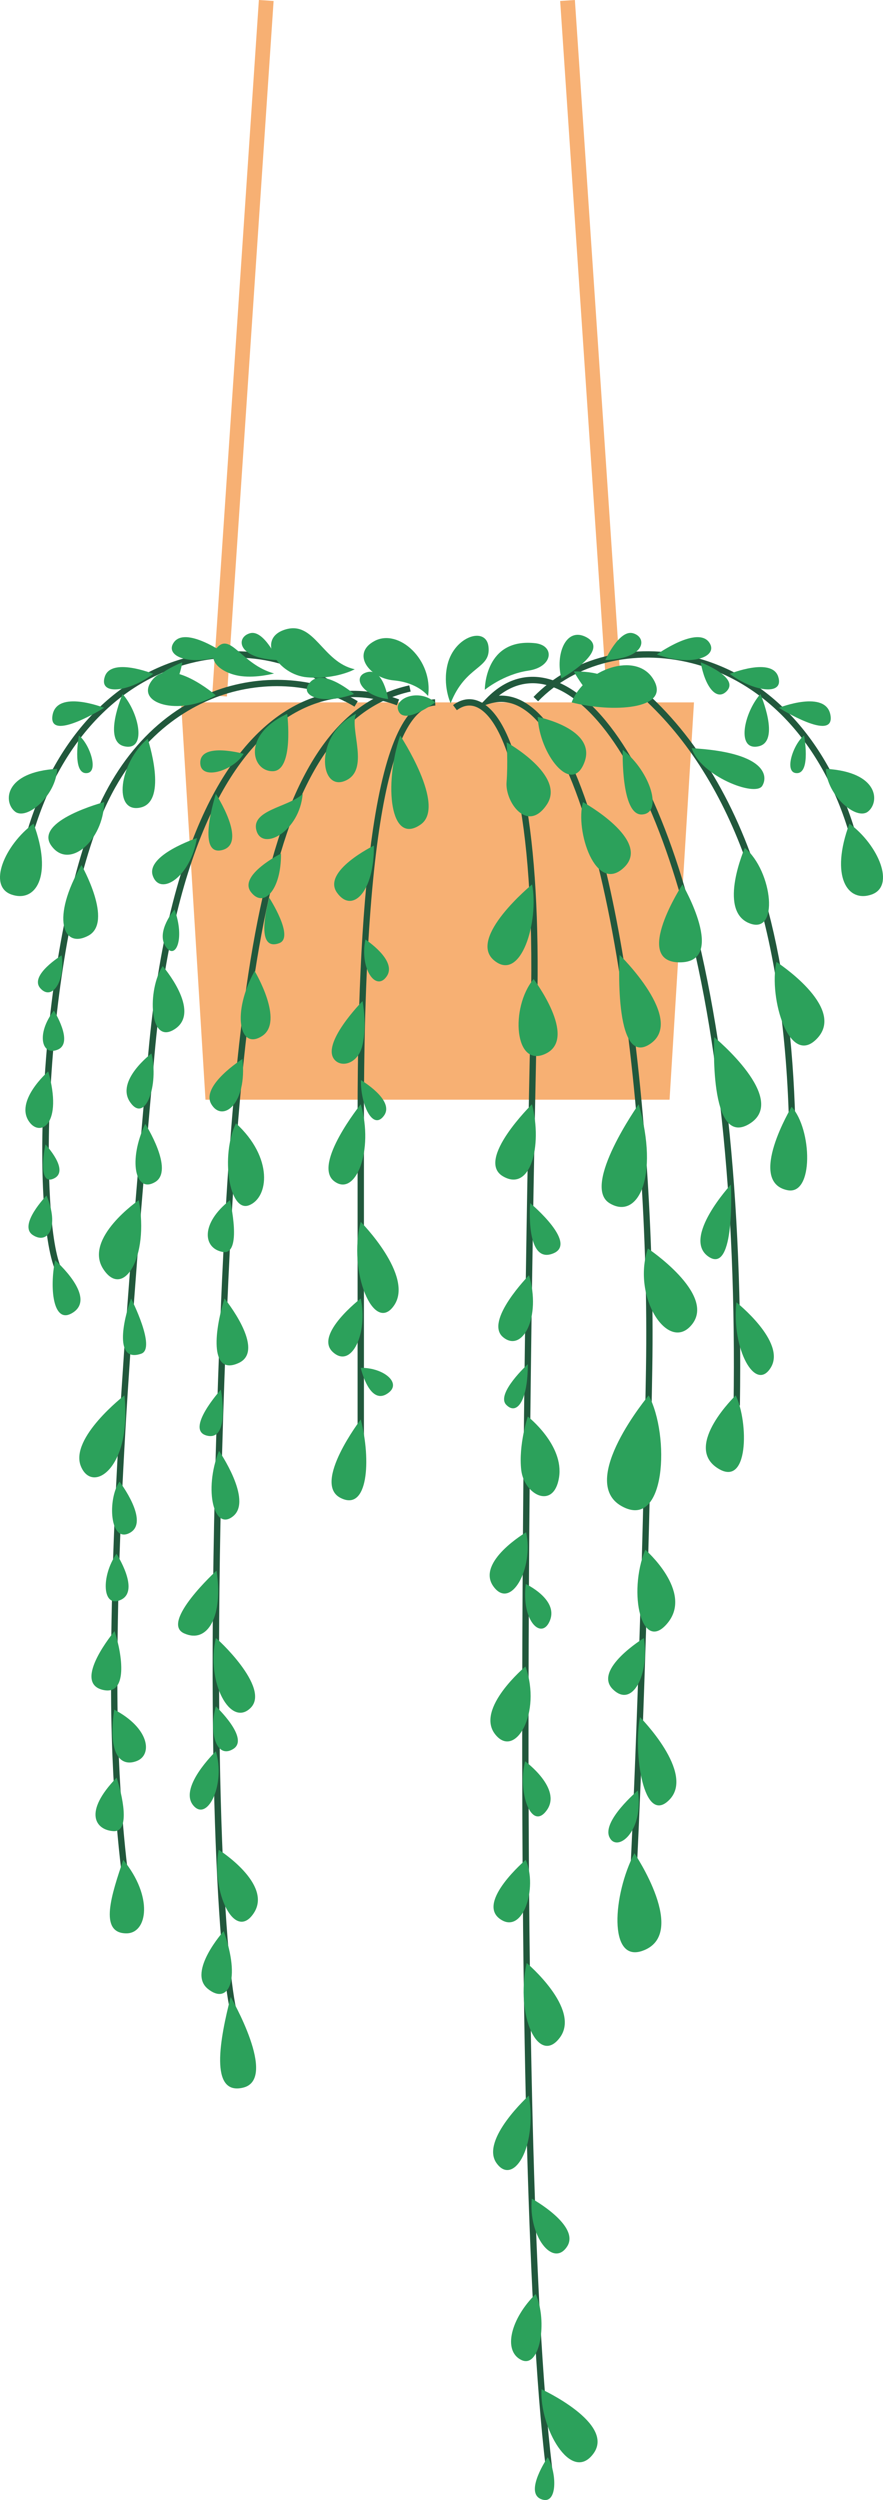 <!-- Generator: Adobe Illustrator 24.1.3, SVG Export Plug-In  -->
<svg version="1.1" xmlns="http://www.w3.org/2000/svg" xmlns:xlink="http://www.w3.org/1999/xlink" x="0px" y="0px"
	 width="59.814px" height="169.324px" viewBox="0 0 59.814 169.324"
	 style="overflow:visible;enable-background:new 0 0 59.814 169.324;" xml:space="preserve">
<style type="text/css">
	.st0{fill:none;stroke:#F7B073;stroke-miterlimit:10;}
	.st1{fill:#F7B073;}
	.st2{fill:#21583C;}
	.st3{fill:#2CA15B;}
</style>
<defs>
</defs>
<line class="st0" x1="14.872" y1="47.139" x2="18.035" y2="0.033"/>
<line class="st0" x1="41.607" y1="47.139" x2="38.444" y2="0.033"/>
<g>
	<polygon class="st1" points="13.919,74.48 45.356,74.48 47.01,47.572 12.264,47.572 	"/>
	<g>
		<path class="st2" d="M53.443,75.968c-0.355-13.153-3.584-22.714-9.596-28.418l0.296-0.312c3.629,3.443,6.282,8.283,7.884,14.385
			c1.093,4.163,1.697,8.851,1.845,14.333L53.443,75.968z"/>
	</g>
	<g>
		<path class="st2" d="M43.138,126.591l-0.429-0.022c0.007-0.145,0.738-14.752,1.05-33.904c0.143-8.807-0.546-18.904-1.843-27.009
			c-1.499-9.364-3.71-15.569-6.226-17.471c-0.818-0.618-1.643-0.79-2.525-0.525l-0.789,0.237l0.572-0.592
			c1.402-1.45,3.07-1.834,4.824-1.11c3.257,1.344,6.394,6.413,8.605,13.905c2.654,8.991,3.949,21.127,3.744,35.094l-0.43-0.006
			c0.204-13.925-1.085-26.016-3.727-34.966c-2.174-7.367-5.22-12.335-8.357-13.629c-1.36-0.561-2.666-0.379-3.813,0.523
			c0.743-0.038,1.464,0.205,2.153,0.727c3.339,2.525,5.318,11.044,6.391,17.746c1.301,8.128,1.992,18.253,1.848,27.084
			C43.877,111.833,43.145,126.446,43.138,126.591z"/>
	</g>
	<g>
		<path class="st2" d="M37.091,168.108c-2.773-20.882-1.429-86.894-1.131-99.915c0.307-13.41-1.647-19.256-3.577-20.255
			c-0.476-0.247-0.96-0.192-1.437,0.162l-0.256-0.345c0.611-0.454,1.265-0.522,1.89-0.198c2.649,1.371,4.073,9.09,3.809,20.646
			c-0.298,13.015-1.642,78.998,1.127,99.848L37.091,168.108z"/>
	</g>
	<g>
		<path class="st2" d="M24.653,97.554h-0.43V75.498c0-8.193,0.352-14.705,1.046-19.355c0.868-5.813,2.241-8.686,4.199-8.785
			l0.022,0.429c-2.207,0.111-4.837,5.009-4.837,27.711V97.554z"/>
	</g>
	<g>
		<path class="st2" d="M15.729,136.696c-0.735-2.059-1.937-15.338-0.958-43.246c0.419-11.931,1.076-24.156,3.03-32.738
			c1.981-8.698,5.135-13.24,9.924-14.294l0.092,0.42c-4.607,1.015-7.657,5.454-9.597,13.97c-1.947,8.547-2.602,20.747-3.02,32.658
			c-0.967,27.574,0.236,41.134,0.933,43.087L15.729,136.696z"/>
	</g>
	<g>
		<path class="st2" d="M8.393,127.993c-0.008-0.052-0.83-5.249-0.869-13.214c-0.052-10.531,0.655-22.713,2.522-43.449
			c1.366-15.177,5.82-20.983,9.316-23.181c2.382-1.498,5.036-1.767,7.673-0.779l-0.151,0.402c-2.507-0.94-5.029-0.684-7.294,0.74
			c-2.253,1.416-4.162,3.91-5.676,7.413c-1.719,3.98-2.877,9.175-3.441,15.442c-1.865,20.722-2.572,32.893-2.52,43.409
			c0.039,7.929,0.856,13.097,0.864,13.148L8.393,127.993z"/>
	</g>
	<g>
		<path class="st2" d="M3.995,86.496C3.078,85.254,2.66,80.329,2.956,74.24c0.335-6.898,1.469-13.49,3.11-18.087
			c1.674-4.688,4.751-8.033,8.663-9.419c3.22-1.141,6.863-0.85,9.506,0.759l-0.223,0.367c-2.536-1.544-6.038-1.82-9.139-0.721
			c-2.68,0.949-6.313,3.309-8.402,9.158C2.786,66.615,2.665,83.974,4.341,86.24L3.995,86.496z"/>
	</g>
	<g>
		<path class="st2" d="M57.63,56.818c-1.759-6.277-5.683-10.615-10.767-11.901c-3.922-0.993-7.911-0.003-10.413,2.582l-0.309-0.299
			c2.608-2.695,6.757-3.73,10.827-2.7c5.236,1.325,9.273,5.772,11.075,12.202L57.63,56.818z"/>
	</g>
	<g>
		<path class="st2" d="M2.14,56.818l-0.414-0.116c1.802-6.429,5.838-10.876,11.075-12.202c4.07-1.03,8.219,0.005,10.827,2.7
			l-0.309,0.299c-2.502-2.585-6.491-3.575-10.413-2.582C7.823,46.203,3.899,50.541,2.14,56.818z"/>
	</g>
	<g>
		<path class="st3" d="M46.856,50.675c4.78,0.264,5.252,1.76,4.78,2.548C51.163,54.011,47.433,52.538,46.856,50.675z"/>
		<path class="st3" d="M50.454,57.425c0,0-1.839,4.19,0.262,5.088C52.817,63.411,52.344,59,50.454,57.425z"/>
		<path class="st3" d="M52.593,65.147c0,0,4.699,3.039,2.798,5.144C53.49,72.395,52.053,67.618,52.593,65.147z"/>
		<path class="st3" d="M53.625,74.963c0,0-3.053,5.081-0.285,5.647C55.139,80.978,55.011,76.486,53.625,74.963z"/>
		<path class="st3" d="M38.722,47.572c0.84-2.217,4.411-3.542,5.567-1.514C45.444,48.085,41.4,48.266,38.722,47.572z"/>
		<path class="st3" d="M32.841,46.72c0,0-0.029-3.571,3.466-3.151c1.287,0.184,1.153,1.61-0.526,1.855
			C34.101,45.67,32.841,46.72,32.841,46.72z"/>
		<path class="st3" d="M34.319,50.278c0,0,4.036,2.245,2.723,4.214c-1.313,1.969-2.83-0.173-2.728-1.504
			C34.416,51.656,34.319,50.278,34.319,50.278z"/>
		<path class="st3" d="M36.044,59.901c0,0-4.411,3.623-2.574,5.146C35.309,66.57,36.517,62.369,36.044,59.901z"/>
		<path class="st3" d="M39.491,54.325c0,0,4.699,2.599,2.779,4.429C40.35,60.584,38.946,56.258,39.491,54.325z"/>
		<path class="st3" d="M36.425,48.558c0,0,4.028,0.794,3.162,3.075C38.722,53.914,36.528,51.049,36.425,48.558z"/>
		<path class="st3" d="M42.182,50.779c0,0-0.136,4.453,1.3,4.385C44.919,55.096,44.093,52.292,42.182,50.779z"/>
		<path class="st3" d="M46.232,59.901c0,0,3.07,5.278-0.185,5.278C42.792,65.179,46.232,59.901,46.232,59.901z"/>
		<path class="st3" d="M48.383,70.246c0,0,5.122,4.226,2.365,5.881C47.991,77.782,48.383,70.246,48.383,70.246z"/>
		<path class="st3" d="M49.509,80.23c0,0-3.349,3.629-1.513,4.883C49.832,86.367,49.509,80.23,49.509,80.23z"/>
		<path class="st3" d="M49.883,88.204c0,0,3.385,2.68,2.335,4.413C51.168,94.35,49.544,91.353,49.883,88.204z"/>
		<path class="st3" d="M49.837,94.508c0,0-3.501,3.361-1.295,4.884C50.748,100.914,50.712,96.293,49.837,94.508z"/>
		<path class="st3" d="M43.887,84.559c0,0,4.59,3.069,3.008,5.117C45.313,91.724,42.777,87.871,43.887,84.559z"/>
		<path class="st3" d="M43.265,74.789c0,0-3.891,5.514-1.985,6.696C43.186,82.666,44.684,79.751,43.265,74.789z"/>
		<path class="st3" d="M41.971,64.672c0,0,4.53,4.419,2.045,6.047C41.532,72.347,41.971,64.672,41.971,64.672z"/>
		<path class="st3" d="M43.942,94.508c0,0-4.854,5.813-1.834,7.502C45.129,103.698,45.381,97.186,43.942,94.508z"/>
		<path class="st3" d="M43.709,104.957c0,0,3.256,2.831,1.523,4.958C43.499,112.042,42.499,107.95,43.709,104.957z"/>
		<path class="st3" d="M43.614,110.945c0,0-3.461,2.127-2.102,3.466C42.871,115.75,44.009,113.32,43.614,110.945z"/>
		<path class="st3" d="M43.352,116.298c0,0,3.76,3.784,1.994,5.595C43.58,123.705,42.888,118.659,43.352,116.298z"/>
		<path class="st3" d="M43.211,121.264c0,0-2.428,2.048-1.936,3.151C41.768,125.517,43.631,124.099,43.211,121.264z"/>
		<path class="st3" d="M42.974,125.515c0,0,3.733,5.517,0.526,6.619C41.21,132.922,41.503,128.348,42.974,125.515z"/>
		<path class="st3" d="M36.147,66.31c0,0,3.001,3.967,0.845,5.041C34.836,72.426,34.544,68.23,36.147,66.31z"/>
		<path class="st3" d="M36.036,74.789c0,0-3.838,3.769-1.974,4.876C35.926,80.771,36.763,77.624,36.036,74.789z"/>
		<path class="st3" d="M35.914,81.485c0,0,3.465,2.887,1.391,3.465C35.583,85.429,35.914,81.485,35.914,81.485z"/>
		<path class="st3" d="M35.836,86.368c0,0-3.062,3.122-1.755,4.2C35.387,91.646,36.678,89.204,35.836,86.368z"/>
		<path class="st3" d="M35.753,92.394c0,0-2.191,2.009-1.456,2.757C35.033,95.899,35.761,94.814,35.753,92.394z"/>
		<path class="st3" d="M35.753,95.939c0,0,2.47,1.93,2.115,4.135c-0.354,2.206-2.363,1.182-2.56-0.512
			C35.112,97.869,35.753,95.939,35.753,95.939z"/>
		<path class="st3" d="M35.64,103.777c0,0-3.403,2.009-2.221,3.663S36.168,106.219,35.64,103.777z"/>
		<path class="st3" d="M35.617,107.282c0,0,2.186,1.024,1.648,2.442C36.727,111.141,35.295,109.842,35.617,107.282z"/>
		<path class="st3" d="M35.594,112.868c0,0-3.41,2.855-2.057,4.588C34.889,119.189,36.719,116,35.594,112.868z"/>
		<path class="st3" d="M35.57,119.288c0,0,2.522,1.844,1.471,3.314C35.991,124.073,35.044,121.383,35.57,119.288z"/>
		<path class="st3" d="M35.613,125.964c0,0-3.328,2.836-1.764,3.991C35.414,131.11,36.442,127.854,35.613,125.964z"/>
		<path class="st3" d="M35.676,132.948c0,0,3.677,3.098,2.259,5.041C36.517,139.932,34.887,136.624,35.676,132.948z"/>
		<path class="st3" d="M35.828,141.927c0,0-3.302,2.994-2.2,4.57C34.731,148.072,36.399,145.549,35.828,141.927z"/>
		<path class="st3" d="M36.022,148.911c0,0,3.33,1.839,2.385,3.257C37.462,153.586,35.79,151.483,36.022,148.911z"/>
		<path class="st3" d="M36.287,155.37c-1.661,1.63-2.255,3.833-0.979,4.465C36.585,160.468,37.109,157.206,36.287,155.37z"/>
		<path class="st3" d="M36.682,161.821c0,0,5.033,2.32,3.51,4.368C38.67,168.237,36.533,164.384,36.682,161.821z"/>
		<path class="st3" d="M37.104,166.427c0,0-1.611,2.361-0.456,2.834C37.803,169.734,37.717,167.427,37.104,166.427z"/>
		<path class="st3" d="M24.438,96.136c0,0-3.282,4.306-1.392,5.304C24.937,102.437,25.147,98.893,24.438,96.136z"/>
		<path class="st3" d="M24.438,92.643c0,0,0.551,2.468,1.733,1.786C27.353,93.746,26.014,92.617,24.438,92.643z"/>
		<path class="st3" d="M24.438,87.943c0,0-3.169,2.442-1.9,3.623C23.808,92.748,24.937,90.307,24.438,87.943z"/>
		<path class="st3" d="M24.438,82.756c0,0,3.623,3.661,2.258,5.658C25.331,90.412,23.546,86.128,24.438,82.756z"/>
		<path class="st3" d="M24.438,74.789c0,0-3.269,4.069-1.812,5.205C24.084,81.13,25.344,77.9,24.438,74.789z"/>
		<path class="st3" d="M24.448,73.154c0,0,2.314,1.359,1.566,2.403C25.265,76.6,24.428,74.854,24.448,73.154z"/>
		<path class="st3" d="M24.558,67.802c0,0-2.9,2.944-1.865,4.006c0.499,0.512,1.562,0.206,1.851-0.985
			C24.881,69.433,24.558,67.802,24.558,67.802z"/>
		<path class="st3" d="M24.75,63.631c0,0,2.182,1.416,1.447,2.493C25.462,67.2,24.354,65.602,24.75,63.631z"/>
		<path class="st3" d="M25.329,57.27c0,0-3.53,1.725-2.506,3.182C23.848,61.91,25.354,60.43,25.329,57.27z"/>
		<path class="st3" d="M27.107,49.814c0,0,3.161,4.79,1.388,6.03C26.417,57.298,25.994,53.157,27.107,49.814z"/>
		<path class="st3" d="M29.48,47.572c-1.103-0.957-2.718-0.3-2.521,0.474C27.262,49.239,29.48,47.572,29.48,47.572z"/>
		<path class="st3" d="M30.525,47.628c1.031-2.612,2.746-2.283,2.565-3.835c-0.162-1.388-2.301-0.707-2.771,1.199
			C29.963,46.433,30.525,47.628,30.525,47.628z"/>
		<path class="st3" d="M28.998,47.144c0.357-2.448-1.983-4.588-3.613-3.738c-1.63,0.85-0.371,2.526,1.289,2.677
			C28.335,46.234,28.998,47.144,28.998,47.144z"/>
		<path class="st3" d="M24.031,45.326c-2.206-0.473-2.718-3.32-4.726-2.684c-2.009,0.636-0.473,3.07,1.497,3.231
			C22.77,46.035,24.031,45.326,24.031,45.326z"/>
		<path class="st3" d="M18.565,45.612c-2.193-0.598-2.941-2.812-3.879-1.73c-0.752,0.868,0.37,1.749,1.647,1.911
			C17.416,45.931,18.565,45.612,18.565,45.612z"/>
		<path class="st3" d="M24.123,48.346c-0.473,1.039,0.981,3.842-0.77,4.548C21.603,53.599,21.287,49.709,24.123,48.346z"/>
		<path class="st3" d="M20.504,53.772c-0.949,0.904-3.588,1.088-3.117,2.529C17.826,57.644,20.29,56.304,20.504,53.772z"/>
		<path class="st3" d="M15.982,76.079c2.549,2.333,2.221,5.044,0.882,5.555C15.524,82.145,14.929,78.275,15.982,76.079z"/>
		<path class="st3" d="M15.58,81.285c-2.012,1.578-1.835,3.273-0.486,3.509C16.443,85.029,15.58,81.285,15.58,81.285z"/>
		<path class="st3" d="M15.209,87.943c0,0,2.849,3.505,0.958,4.371C14.277,93.182,14.447,90.385,15.209,87.943z"/>
		<path class="st3" d="M14.835,98.264c0,0,2.275,3.307,0.977,4.41C14.513,103.776,13.777,100.943,14.835,98.264z"/>
		<path class="st3" d="M14.963,94.116c0,0-2.498,2.768-0.922,3.123C15.616,97.593,14.963,94.116,14.963,94.116z"/>
		<path class="st3" d="M14.621,110.945c0.012-0.052,3.723,3.358,2.359,4.725C15.616,117.036,13.942,113.938,14.621,110.945z"/>
		<path class="st3" d="M14.666,106.375c0,0-3.828,3.506-2.201,4.248C14.093,111.365,15.133,109.42,14.666,106.375z"/>
		<path class="st3" d="M14.621,115.566c0,0,2.311,2.178,1.182,2.887C14.674,119.162,14.126,117.378,14.621,115.566z"/>
		<path class="st3" d="M14.621,118.612c0,0-2.673,2.563-1.447,3.755C14.119,123.285,15.276,120.791,14.621,118.612z"/>
		<path class="st3" d="M14.813,125.281c0,0,3.678,2.324,2.378,4.293C15.892,131.543,14.286,128.117,14.813,125.281z"/>
		<path class="st3" d="M15.152,130.791c0,0-2.472,2.761-1.083,3.903C15.458,135.836,16.342,134.135,15.152,130.791z"/>
		<path class="st3" d="M15.627,135.25c0,0,3.218,5.549,0.855,6.14C14.154,141.972,14.907,138.042,15.627,135.25z"/>
		<path class="st3" d="M16.423,71.723c0,0-2.855,1.805-2.106,3.065C15.065,76.049,16.757,74.802,16.423,71.723z"/>
		<path class="st3" d="M17.249,65.766c0,0,2.045,3.413,0.501,4.406C16.207,71.165,15.692,68.598,17.249,65.766z"/>
		<path class="st3" d="M18.236,60.8c0,0,1.738,2.685,0.681,3.079C17.861,64.273,17.627,63.148,18.236,60.8z"/>
		<path class="st3" d="M19.033,57.811c0,0-2.905,1.46-2.038,2.602C17.861,61.555,19.062,60.25,19.033,57.811z"/>
		<path class="st3" d="M7.057,54.325c0,0-4.783,1.26-3.586,2.946C4.667,58.956,7.005,56.941,7.057,54.325z"/>
		<path class="st3" d="M5.518,58.588c0,0,2.195,3.868,0.462,4.787C4.247,64.294,3.455,62.159,5.518,58.588z"/>
		<path class="st3" d="M4.177,64.703c0,0-2.228,1.36-1.44,2.237C3.525,67.818,4.436,66.433,4.177,64.703z"/>
		<path class="st3" d="M3.65,68.444c0,0,1.371,2.17,0.269,2.643C2.816,71.559,2.436,70.015,3.65,68.444z"/>
		<path class="st3" d="M3.269,72.563c0,0-2.34,2.033-1.265,3.449C2.737,76.994,4.274,76.166,3.269,72.563z"/>
		<path class="st3" d="M3.078,77.508c0,0,1.707,1.811,0.545,2.323C2.461,80.342,3.078,77.508,3.078,77.508z"/>
		<path class="st3" d="M3.152,80.971c0,0-1.951,2.01-0.927,2.679C3.249,84.32,4.039,83.097,3.152,80.971z"/>
		<path class="st3" d="M3.732,85.353c0,0,2.981,2.603,1.092,3.615C3.6,89.624,3.348,87.252,3.732,85.353z"/>
		<path class="st3" d="M10.004,50.034c0,0,1.411,4.228-0.479,4.658C7.634,55.122,8.055,51.677,10.004,50.034z"/>
		<path class="st3" d="M14.621,47.096c0,0-3.049-2.646-4.309-1.039C9.052,47.665,12.157,48.522,14.621,47.096z"/>
		<path class="st3" d="M19.456,48.346c0,0,0.474,3.86-0.974,3.887C17.034,52.26,16.368,49.774,19.456,48.346z"/>
		<path class="st3" d="M23.983,47.005c0,0-2.015-1.74-2.933-0.842C20.132,47.061,21.664,47.815,23.983,47.005z"/>
		<path class="st3" d="M26.292,47.35c0,0-0.308-2.108-1.409-1.829C23.782,45.801,24.523,47.128,26.292,47.35z"/>
		<path class="st3" d="M16.504,51.056c0,0-2.857-0.796-2.936,0.543C13.489,52.938,15.817,52.216,16.504,51.056z"/>
		<path class="st3" d="M14.621,53.772c0,0,2.196,3.372,0.414,3.806C13.253,58.01,14.621,53.772,14.621,53.772z"/>
		<path class="st3" d="M13.339,56.76c0,0-3.485,1.154-2.987,2.561C10.85,60.728,12.913,59.409,13.339,56.76z"/>
		<path class="st3" d="M11.821,61.595c0,0-1.27,1.485-0.609,2.495C11.874,65.1,12.556,63.603,11.821,61.595z"/>
		<path class="st3" d="M11.022,65.432c0,0,2.635,3.05,0.838,4.254C10.063,70.89,9.977,66.98,11.022,65.432z"/>
		<path class="st3" d="M10.26,71.349c0,0-2.46,1.851-1.44,3.308C9.838,76.115,10.771,73.502,10.26,71.349z"/>
		<path class="st3" d="M9.838,76.115c0,0,2.009,3.158,0.664,3.948C9.157,80.854,8.668,78.584,9.838,76.115z"/>
		<path class="st3" d="M9.401,81.285c0,0-3.75,2.58-2.411,4.658C8.33,88.022,10.119,85.182,9.401,81.285z"/>
		<path class="st3" d="M8.88,87.943c0,0,1.725,3.384,0.686,3.742C7.736,92.315,8.327,89.479,8.88,87.943z"/>
		<path class="st3" d="M8.427,94.508c0,0-3.734,2.891-2.946,4.806C6.269,101.229,8.957,99.392,8.427,94.508z"/>
		<path class="st3" d="M8.096,100.346c0,0,2.077,2.722,0.702,3.47C7.424,104.564,7.272,101.524,8.096,100.346z"/>
		<path class="st3" d="M7.89,105.233c0,0,1.608,2.482,0.315,3.112C6.912,108.975,6.836,106.749,7.89,105.233z"/>
		<path class="st3" d="M7.76,110.472c0,0-2.896,3.466-0.809,3.978C8.691,114.877,8.293,112.086,7.76,110.472z"/>
		<path class="st3" d="M7.736,115.789c2.405,1.26,2.59,3.045,1.553,3.472C8.251,119.688,7.273,118.981,7.736,115.789z"/>
		<path class="st3" d="M7.9,120.397c-2.288,2.363-1.426,3.545-0.222,3.624C8.881,124.099,8.258,121.499,7.9,120.397z"/>
		<path class="st3" d="M8.348,125.964c2.043,2.49,1.649,4.987,0.208,4.98C6.66,130.935,7.578,128.261,8.348,125.964z"/>
		<path class="st3" d="M57.54,55.782c-1.331,3.594-0.123,5.379,1.505,4.802C60.673,60.006,59.502,57.229,57.54,55.782z"/>
		<path class="st3" d="M55.946,52.071c3.624,0.215,3.647,2.275,2.848,2.899C57.995,55.595,55.999,53.851,55.946,52.071z"/>
		<path class="st3" d="M54.469,49.814c0,0,0.466,2.523-0.473,2.55S53.727,50.387,54.469,49.814z"/>
		<path class="st3" d="M52.76,47.939c0,0,3.239-1.277,3.502,0.538C56.524,50.291,52.76,47.939,52.76,47.939z"/>
		<path class="st3" d="M51.51,47.005c0,0,1.39,3.225-0.132,3.544C49.855,50.869,50.383,48.287,51.51,47.005z"/>
		<path class="st3" d="M49.435,45.637c0,0,2.849-1.149,3.282,0.197C53.15,47.18,50.958,46.812,49.435,45.637z"/>
		<path class="st3" d="M47.465,44.861c0,0,2.751,1.047,1.714,1.996C48.515,47.464,47.754,46.497,47.465,44.861z"/>
		<path class="st3" d="M44.491,44.328c0,0,2.777-1.988,3.566-0.793C48.671,44.464,46.899,45.179,44.491,44.328z"/>
		<path class="st3" d="M41,44.708c2.777-0.108,2.855-1.556,1.871-1.822C41.94,42.635,41,44.708,41,44.708z"/>
		<path class="st3" d="M2.274,55.782c1.331,3.594,0.123,5.379-1.505,4.802C-0.859,60.006,0.313,57.229,2.274,55.782z"/>
		<path class="st3" d="M3.868,52.071c-3.624,0.215-3.647,2.275-2.848,2.899C1.82,55.595,3.816,53.851,3.868,52.071z"/>
		<path class="st3" d="M5.345,49.814c0,0-0.466,2.523,0.473,2.55C6.756,52.392,6.087,50.387,5.345,49.814z"/>
		<path class="st3" d="M7.054,47.939c0,0-3.239-1.277-3.502,0.538C3.29,50.291,7.054,47.939,7.054,47.939z"/>
		<path class="st3" d="M8.304,47.005c0,0-1.39,3.225,0.132,3.544C9.959,50.869,9.432,48.287,8.304,47.005z"/>
		<path class="st3" d="M10.379,45.637c0,0-2.849-1.149-3.282,0.197C6.664,47.18,8.857,46.812,10.379,45.637z"/>
		<path class="st3" d="M12.35,44.861c0,0-2.751,1.047-1.714,1.996C11.3,47.464,12.06,46.497,12.35,44.861z"/>
		<path class="st3" d="M15.323,44.328c0,0-2.777-1.988-3.566-0.793C11.144,44.464,12.915,45.179,15.323,44.328z"/>
		<path class="st3" d="M18.814,44.708c-2.777-0.108-2.855-1.556-1.871-1.822C17.874,42.635,18.814,44.708,18.814,44.708z"/>
		<path class="st3" d="M38.874,45.476c0,0,3.272-0.096,2.447,1.475C40.496,48.521,38.874,45.476,38.874,45.476z"/>
		<path class="st3" d="M38.029,45.95c0,0,3.403-1.895,1.68-2.798C38.328,42.429,37.599,44.329,38.029,45.95z"/>
	</g>
</g>
</svg>